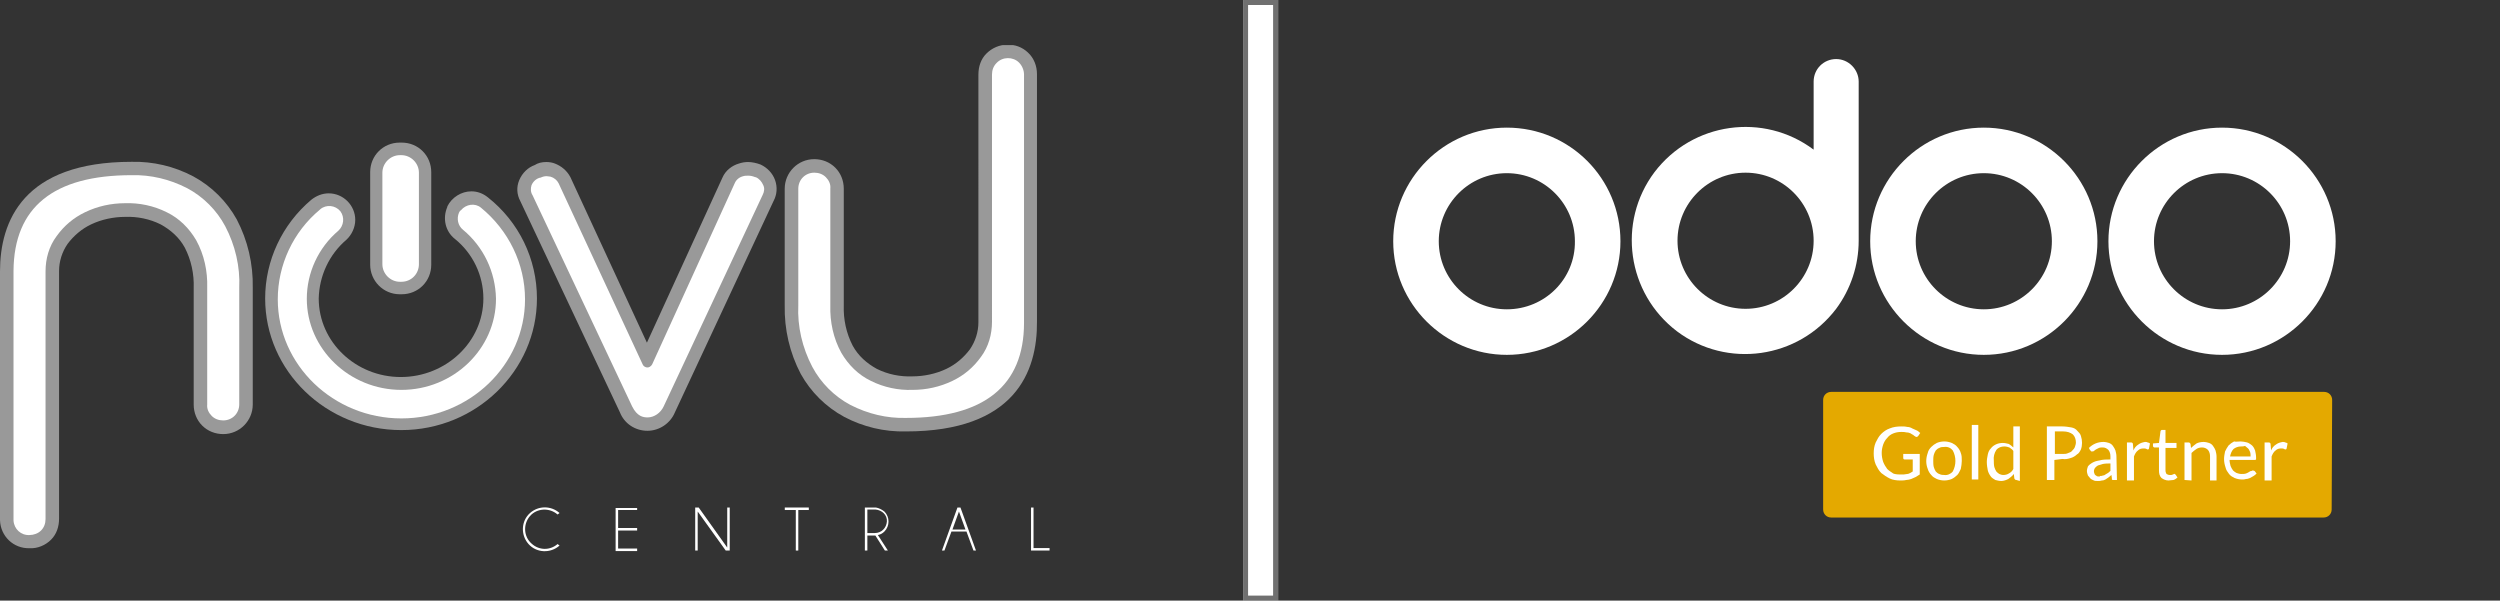 <?xml version="1.0" encoding="utf-8"?>
<!-- Generator: Adobe Illustrator 28.3.0, SVG Export Plug-In . SVG Version: 6.00 Build 0)  -->
<svg version="1.1" id="Capa_1" xmlns="http://www.w3.org/2000/svg" xmlns:xlink="http://www.w3.org/1999/xlink" x="0px" y="0px"
	 viewBox="0 0 499.5 120" style="enable-background:new 0 0 499.5 120;" xml:space="preserve">
<rect x="0" y="0" width="499.5" height="120" fill="#333333" stroke="none"/>
<style type="text/css">
	.st0{clip-path:url(#SVGID_00000089546342254094973620000016952598817195982466_);}
	.st1{clip-path:url(#SVGID_00000142881963839404585010000003685335087553859200_);}
	.st2{opacity:0.5;}
	.st3{clip-path:url(#SVGID_00000174575200955821792050000003480324132748401560_);}
	.st4{fill:#FFFFFF;}
	.st5{clip-path:url(#SVGID_00000175292716620411599710000014914671272231617215_);}
	.st6{clip-path:url(#SVGID_00000039116704553442799330000003057075639130973855_);}
	.st7{clip-path:url(#SVGID_00000154403296240504247600000006138481755521407634_);}
	.st8{clip-path:url(#SVGID_00000024719810029303388000000011132430146437565837_);}
	.st9{fill:none;stroke:#707070;}
	.st10{fill:#E4A900;}
</style>
<g id="Grupo_699" transform="translate(-416.635 -9795)">
	<g id="Grupo_697" transform="translate(416.635 9804)">
		<g>
			<defs>
				<rect id="SVGID_1_" y="0" width="209.7" height="101.1"/>
			</defs>
			<clipPath id="SVGID_00000031194093085862066480000005163747425570696854_">
				<use xlink:href="#SVGID_1_"  style="overflow:visible;"/>
			</clipPath>
			<g id="Grupo_696" style="clip-path:url(#SVGID_00000031194093085862066480000005163747425570696854_);">
				<g id="Grupo_695">
					<g>
						<defs>
							<rect id="SVGID_00000051357163514690007200000001993564569275157175_" y="0" width="209.7" height="101.1"/>
						</defs>
						<clipPath id="SVGID_00000033327079472627053580000008643863117069044618_">
							<use xlink:href="#SVGID_00000051357163514690007200000001993564569275157175_"  style="overflow:visible;"/>
						</clipPath>
						<g id="Grupo_694" style="clip-path:url(#SVGID_00000033327079472627053580000008643863117069044618_);">
							<g id="Grupo_681" transform="translate(156.786)" class="st2">
								<g id="Grupo_680">
									<g>
										<defs>
											<rect id="SVGID_00000078749675215642047290000014713748226328682164_" x="0" y="0" width="50.5" height="77.2"/>
										</defs>
										<clipPath id="SVGID_00000029730584807594001470000015969000827813705349_">
											<use xlink:href="#SVGID_00000078749675215642047290000014713748226328682164_"  style="overflow:visible;"/>
										</clipPath>
										<g id="Grupo_679" style="clip-path:url(#SVGID_00000029730584807594001470000015969000827813705349_);">
											<path id="Trazado_843" class="st4" d="M24.2,77.2c-4.3,0.1-8.5-0.9-12.3-2.9c-3.7-2-6.7-5-8.7-8.6C1,61.5-0.1,56.8,0,52
												V28.7c0-3.2,2.6-5.9,5.9-5.9c1.6,0,3.1,0.6,4.2,1.7c1.1,1.1,1.7,2.6,1.7,4.2V52c-0.1,2.8,0.5,5.6,1.8,8.1
												c1.1,2,2.8,3.5,4.8,4.6c2.2,1.1,4.7,1.6,7.1,1.5c2.3,0,4.7-0.5,6.8-1.5c1.9-0.9,3.5-2.3,4.7-3.9c1.1-1.6,1.7-3.5,1.7-5.4
												V5.9c0-1.6,0.5-3.1,1.6-4.2c2.3-2.3,6-2.4,8.3-0.2c1.2,1.1,1.8,2.7,1.8,4.3v49.3c0,0,0,0.1,0,0.1
												C50.5,65.3,46,77.2,24.2,77.2"/>
										</g>
									</g>
								</g>
							</g>
							<path id="Trazado_844" class="st4" d="M181,74.5c-3.8,0.1-7.6-0.8-11.1-2.6c-3.2-1.7-5.9-4.4-7.6-7.6c-2-3.8-3-8.1-2.8-12.3
								V28.7c0-1.8,1.4-3.2,3.2-3.2c0.9,0,1.7,0.3,2.3,0.9c0.6,0.6,1,1.4,0.9,2.3V52c-0.1,3.3,0.6,6.6,2.2,9.5
								c1.4,2.4,3.4,4.4,5.9,5.6c2.6,1.3,5.5,1.9,8.3,1.8c2.8,0,5.5-0.6,8-1.8c2.3-1.1,4.2-2.7,5.7-4.8c1.5-2,2.2-4.5,2.2-7V5.9
								c0-0.9,0.3-1.7,0.9-2.3c1.2-1.3,3.3-1.3,4.5-0.1c0.6,0.6,1,1.5,1,2.4v49.5c0,0,0,0.1,0,0.1C204.6,68.1,196.6,74.5,181,74.5"
								/>
							<g id="Grupo_684" transform="translate(0 23.332)" class="st2">
								<g id="Grupo_683">
									<g>
										<defs>
											<rect id="SVGID_00000146488238265004324450000012409092012801970876_" y="0" width="50.5" height="77.2"/>
										</defs>
										<clipPath id="SVGID_00000160907807844893807070000017673250668956060808_">
											<use xlink:href="#SVGID_00000146488238265004324450000012409092012801970876_"  style="overflow:visible;"/>
										</clipPath>
										<g id="Grupo_682" style="clip-path:url(#SVGID_00000160907807844893807070000017673250668956060808_);">
											<path id="Trazado_845" class="st4" d="M26.3,0c4.3-0.1,8.5,0.9,12.3,2.9c3.7,2,6.7,5,8.7,8.6c2.2,4.2,3.3,8.9,3.2,13.7
												v23.3c0,3.2-2.6,5.9-5.9,5.9c-1.6,0-3.1-0.6-4.2-1.7c-1.1-1.1-1.7-2.6-1.7-4.2V25.2c0.1-2.8-0.5-5.6-1.8-8.1
												c-1.1-2-2.8-3.5-4.8-4.6c-2.2-1.1-4.7-1.6-7.1-1.5c-2.3,0-4.7,0.5-6.8,1.5c-1.9,0.9-3.5,2.3-4.7,3.9
												c-1.1,1.6-1.7,3.5-1.7,5.4v49.5c0,1.6-0.5,3.1-1.6,4.2c-1.1,1.1-2.7,1.8-4.3,1.7c-3.2,0.1-5.8-2.4-5.9-5.6
												c0-0.1,0-0.2,0-0.3V22c0,0,0-0.1,0-0.1C0,11.9,4.6,0,26.3,0"/>
										</g>
									</g>
								</g>
							</g>
							<path id="Trazado_846" class="st4" d="M26.3,26c3.8-0.1,7.6,0.8,11.1,2.6c3.2,1.7,5.9,4.4,7.6,7.6c2,3.8,3,8.1,2.8,12.3v23.3
								c0,1.8-1.4,3.2-3.2,3.2c-0.9,0-1.7-0.3-2.3-0.9c-0.6-0.6-1-1.4-0.9-2.3V48.5c0.1-3.3-0.6-6.6-2.2-9.5
								c-1.4-2.4-3.4-4.4-5.9-5.6c-2.6-1.3-5.5-1.9-8.3-1.8c-2.8,0-5.5,0.6-8,1.8c-2.3,1.1-4.2,2.7-5.7,4.8c-1.5,2-2.2,4.5-2.2,7
								v49.5c0,0.9-0.3,1.7-0.9,2.3c-0.6,0.6-1.5,0.9-2.3,0.9C4.2,98,2.8,96.7,2.7,95c0-0.1,0-0.2,0-0.3V45.2c0,0,0-0.1,0-0.1
								C2.8,32.4,10.7,26,26.3,26"/>
							<g id="Grupo_687" transform="translate(103.353 23.371)" class="st2">
								<g id="Grupo_686">
									<g>
										<defs>
											<rect id="SVGID_00000021087159968335935110000016842489564763154821_" x="0" y="0" width="51.8" height="53.7"/>
										</defs>
										<clipPath id="SVGID_00000056398496910713067880000014787547407467105717_">
											<use xlink:href="#SVGID_00000021087159968335935110000016842489564763154821_"  style="overflow:visible;"/>
										</clipPath>
										<g id="Grupo_685" style="clip-path:url(#SVGID_00000056398496910713067880000014787547407467105717_);">
											<path id="Trazado_847" class="st4" d="M26,53.7c-2.4,0-4.6-1.4-5.5-3.7L0.6,7.8C-0.1,6.5-0.2,5,0.4,3.6
												c0.6-1.4,1.7-2.5,3.1-3C4.1,0.2,4.9,0,5.8,0c0.6,0,1.2,0.1,1.7,0.3C8.8,0.8,9.9,1.7,10.6,3l15.3,33.1L41,3.1
												c0.6-1.4,1.9-2.4,3.3-2.8C44.9,0.1,45.5,0,46.1,0c0.8,0,1.7,0.2,2.5,0.5c1.3,0.6,2.4,1.7,2.9,3.1
												c0.5,1.4,0.4,2.9-0.3,4.2L31.5,50C30.6,52.2,28.4,53.7,26,53.7"/>
										</g>
									</g>
								</g>
							</g>
							<path id="Trazado_848" class="st4" d="M129.4,74.4c-0.9,0-2.1-0.2-3.1-2.2L106.4,30c-0.4-0.6-0.4-1.4-0.2-2
								c0.3-0.7,0.9-1.3,1.7-1.5l0.1,0c0.4-0.2,0.8-0.3,1.2-0.3c0.3,0,0.6,0.1,0.8,0.1c0.7,0.2,1.3,0.7,1.6,1.3l16.8,36.2
								c0.2,0.5,0.9,0.8,1.4,0.5c0.2-0.1,0.4-0.3,0.5-0.5l16.5-36.2c0.3-0.7,0.9-1.2,1.7-1.4c0.3-0.1,0.7-0.1,1-0.1
								c0.5,0,0.9,0.1,1.4,0.3c0,0,0,0,0.1,0c0.7,0.3,1.2,0.9,1.5,1.6c0.3,0.6,0.2,1.3-0.1,1.9l0,0l-19.8,42.3
								C132,73.5,130.7,74.4,129.4,74.4"/>
							<g id="Grupo_690" transform="translate(73.963 19.492)" class="st2">
								<g id="Grupo_689">
									<g>
										<defs>
											<rect id="SVGID_00000139975803966576096240000018135869785392999615_" x="0" y="0" width="12.2" height="30.3"/>
										</defs>
										<clipPath id="SVGID_00000008136309875876604380000003587757799290827163_">
											<use xlink:href="#SVGID_00000139975803966576096240000018135869785392999615_"  style="overflow:visible;"/>
										</clipPath>
										<g id="Grupo_688" style="clip-path:url(#SVGID_00000008136309875876604380000003587757799290827163_);">
											<path id="Trazado_849" class="st4" d="M0,24.4V5.9C0,2.6,2.6,0,5.9,0h0.4c3.3,0,5.9,2.6,5.9,5.9v18.5
												c0,3.3-2.6,5.9-5.9,5.9H5.9C2.6,30.3,0,27.6,0,24.4"/>
										</g>
									</g>
								</g>
							</g>
							<path id="Trazado_850" class="st4" d="M80.2,47.3h-0.3c-1.9,0-3.5-1.6-3.5-3.5V25.5c0-1.9,1.6-3.5,3.5-3.5h0.3
								c1.9,0,3.5,1.6,3.5,3.5v18.3C83.7,45.7,82.2,47.3,80.2,47.3C80.2,47.3,80.2,47.3,80.2,47.3"/>
							<path id="Trazado_851" class="st4" d="M111.4,99.7l0.4,0.3c-1.8,1.6-4.6,1.5-6.2-0.3c-1.6-1.8-1.5-4.6,0.3-6.2
								c1.7-1.5,4.2-1.5,5.9,0l-0.4,0.3c-1.6-1.4-4.1-1.3-5.5,0.3s-1.3,4.1,0.3,5.5C107.7,101,109.9,101,111.4,99.7"/>
							<path id="Trazado_852" class="st4" d="M127.3,92.4v0.5h-3.8v3.6h3.8V97h-3.8v3.6h3.8v0.5h-4.3v-8.6H127.3z"/>
							<path id="Trazado_853" class="st4" d="M139.6,92.4l5.7,8v-8h0.5v8.6H145l-5.6-7.8v7.8h-0.5v-8.6H139.6z"/>
							<path id="Trazado_854" class="st4" d="M159.5,92.9v8.1H159v-8.1h-2.2v-0.5h4.8v0.5H159.5z"/>
							<path id="Trazado_855" class="st4" d="M174.9,98h-1.6v3h-0.5v-8.6h2.2c0.6,0.1,1.2,0.4,1.7,0.8c1.1,1.1,1.1,2.9,0,4
								c-0.4,0.4-0.8,0.6-1.3,0.7l2,3.1h-0.6L174.9,98z M173.3,92.9v4.6h1.5c1.3,0,2.3-1,2.4-2.3s-1-2.3-2.3-2.4c0,0-0.1,0-0.1,0
								H173.3z"/>
							<path id="Trazado_856" class="st4" d="M191.9,92.4l3.1,8.6h-0.5l-1.4-3.8h-3l-1.4,3.8h-0.5l3.1-8.6H191.9z M192.9,96.8
								l-1.3-3.6l-1.3,3.6H192.9z"/>
							<path id="Trazado_857" class="st4" d="M206,101v-8.6h0.5v8.1h3.3v0.5H206z"/>
							<g id="Grupo_693" transform="translate(52.98 29.33)" class="st2">
								<g id="Grupo_692">
									<g>
										<defs>
											<rect id="SVGID_00000130638683615015824950000017425283775747325327_" x="0" y="0" width="54.3" height="47.6"/>
										</defs>
										<clipPath id="SVGID_00000017483955239555464100000001925439149348373672_">
											<use xlink:href="#SVGID_00000130638683615015824950000017425283775747325327_"  style="overflow:visible;"/>
										</clipPath>
										<g id="Grupo_691" style="clip-path:url(#SVGID_00000017483955239555464100000001925439149348373672_);">
											<path id="Trazado_858" class="st4" d="M27.2,47.6C12.2,47.6,0,35.8,0,21.3C0,13.7,3.4,6.5,9.2,1.6c1-0.8,2.2-1.3,3.5-1.3
												c2.9,0,5.3,2.4,5.3,5.3c0,1.5-0.7,3-1.8,4c-3.4,2.9-5.4,7.2-5.5,11.7c0,8.7,7.4,15.7,16.4,15.7S43.6,30,43.6,21.3
												c0-4.6-2.1-9-5.7-11.9c-1.9-1.5-2.5-4.1-1.5-6.4c0,0,0-0.1,0-0.1c0.9-1.8,2.8-3,4.8-3c1.2,0,2.3,0.4,3.3,1.2
												c6.2,4.9,9.8,12.3,9.8,20.2C54.3,35.8,42.1,47.6,27.2,47.6"/>
										</g>
									</g>
								</g>
							</g>
							<path id="Trazado_859" class="st4" d="M91.7,33.5L91.7,33.5c-0.5,1.2-0.2,2.6,0.8,3.4c4.1,3.4,6.5,8.4,6.6,13.8
								c0,10-8.5,18.2-18.9,18.2s-18.9-8.2-18.9-18.2c0-5.2,2.3-10.2,6.3-13.6c1.1-1,1.3-2.7,0.4-3.9c-1-1.2-2.8-1.4-4-0.4
								c0,0,0,0-0.1,0.1c-5.3,4.4-8.4,11-8.4,17.9c0,13.1,11.1,23.8,24.7,23.8s24.7-10.7,24.7-23.8c0-7.1-3.3-13.8-8.8-18.3
								c-1.2-1-3-0.7-4,0.5C91.9,33.1,91.8,33.3,91.7,33.5"/>
						</g>
					</g>
				</g>
			</g>
		</g>
	</g>
	<g id="Rectángulo_117" transform="translate(665 9795)">
		<rect x="0" y="0" class="st4" width="7" height="120"/>
		<rect x="0.5" y="0.5" class="st9" width="6" height="119"/>
	</g>
	<path class="st10" d="M882.5,9896.8c0,0.9-0.7,1.6-1.6,1.6h-98.4c-0.9,0-1.6-0.7-1.6-1.6v-21.9c0-0.9,0.7-1.6,1.6-1.6H881
		c0.9,0,1.6,0.7,1.6,1.6L882.5,9896.8z"/>
	<path class="st4" d="M796.2,9889.8c0.3,0,0.5,0,0.8,0c0.2,0,0.5-0.1,0.7-0.1c0.2,0,0.4-0.1,0.6-0.2l0.5-0.3v-2.4h-1.6
		c-0.2,0-0.3-0.1-0.3-0.3v-0.8h3.3v4.1c-0.3,0.2-0.5,0.3-0.8,0.5c-0.3,0.1-0.6,0.3-0.9,0.4c-0.3,0.1-0.7,0.2-1,0.2
		c-0.4,0.1-0.8,0.1-1.2,0.1c-0.7,0-1.5-0.1-2.1-0.4c-0.6-0.3-1.2-0.7-1.7-1.1c-0.5-0.5-0.8-1.1-1.1-1.7c-0.3-0.7-0.4-1.5-0.4-2.2
		c0-0.8,0.1-1.5,0.4-2.2c0.3-0.6,0.6-1.2,1.1-1.7c0.5-0.5,1.1-0.9,1.7-1.1c0.7-0.3,1.5-0.4,2.3-0.4c0.4,0,0.8,0,1.2,0.1
		c0.3,0,0.7,0.1,1,0.3c0.3,0.1,0.6,0.3,0.9,0.4c0.3,0.1,0.5,0.4,0.7,0.5l-0.4,0.6c-0.1,0.1-0.2,0.2-0.3,0.2c-0.1,0-0.2,0-0.3-0.1
		c-0.2-0.1-0.3-0.2-0.4-0.3c-0.2-0.1-0.4-0.2-0.5-0.3c-0.2-0.1-0.5-0.2-0.8-0.2c-0.4-0.1-0.7-0.1-1.1-0.1c-0.6,0-1.1,0.1-1.6,0.3
		c-0.5,0.2-0.9,0.5-1.2,0.9c-0.4,0.4-0.6,0.8-0.8,1.3c-0.2,0.6-0.3,1.1-0.3,1.7c0,0.6,0.1,1.2,0.3,1.8c0.2,0.5,0.5,1,0.8,1.4
		c0.4,0.4,0.8,0.6,1.2,0.9C795.1,9889.7,795.6,9889.8,796.2,9889.8z"/>
	<path class="st4" d="M805.1,9883.2c0.5,0,1,0.1,1.5,0.3c0.4,0.2,0.8,0.4,1.1,0.8c0.3,0.3,0.6,0.8,0.7,1.2c0.2,0.5,0.2,1,0.2,1.6
		c0,0.5-0.1,1.1-0.2,1.6c-0.2,0.4-0.4,0.9-0.7,1.2c-0.3,0.3-0.7,0.6-1.1,0.8c-1,0.4-2,0.4-3,0c-0.4-0.2-0.8-0.4-1.1-0.8
		c-0.3-0.3-0.6-0.8-0.7-1.2c-0.4-1-0.4-2.1,0-3.2c0.1-0.5,0.4-0.9,0.7-1.2c0.3-0.3,0.7-0.6,1.1-0.8
		C804.1,9883.3,804.6,9883.2,805.1,9883.2z M805.1,9889.9c0.6,0.1,1.3-0.2,1.7-0.7c0.7-1.3,0.7-2.9,0-4.2c-0.4-0.5-1-0.8-1.7-0.7
		c-0.3,0-0.7,0-1,0.2c-0.3,0.1-0.5,0.3-0.7,0.5c-0.2,0.3-0.3,0.6-0.4,0.9c-0.1,0.4-0.1,0.8-0.1,1.2c0,0.4,0,0.8,0.1,1.2
		c0.1,0.3,0.2,0.6,0.4,0.9c0.2,0.2,0.4,0.4,0.7,0.5C804.5,9889.9,804.8,9889.9,805.1,9889.9z"/>
	<path class="st4" d="M811.9,9879.9v10.9h-1.3v-10.9H811.9z"/>
	<path class="st4" d="M819.5,9890.9c-0.2,0-0.3-0.1-0.4-0.3l-0.1-0.9c-0.3,0.4-0.7,0.7-1.1,1c-0.4,0.2-0.9,0.4-1.4,0.4
		c-0.4,0-0.8-0.1-1.2-0.2c-0.3-0.2-0.7-0.4-0.9-0.7c-0.3-0.4-0.5-0.8-0.6-1.2c-0.1-0.5-0.2-1.1-0.2-1.7c0-0.5,0.1-1,0.2-1.5
		c0.1-0.5,0.3-0.9,0.6-1.2c0.3-0.4,0.6-0.6,1-0.8c0.4-0.2,0.9-0.3,1.4-0.3c0.4,0,0.8,0.1,1.2,0.2c0.3,0.2,0.6,0.4,0.9,0.7v-4.2h1.3
		v10.9L819.5,9890.9L819.5,9890.9z M816.9,9889.9c0.4,0,0.8-0.1,1.1-0.3c0.4-0.2,0.7-0.5,0.9-0.9v-3.6c-0.2-0.3-0.5-0.5-0.8-0.7
		c-0.3-0.1-0.6-0.2-1-0.2c-0.6,0-1.2,0.2-1.6,0.7c-0.4,0.6-0.6,1.4-0.5,2.1c0,0.4,0,0.9,0.1,1.3c0.1,0.3,0.2,0.6,0.4,0.9
		c0.2,0.2,0.4,0.4,0.6,0.5C816.3,9889.8,816.6,9889.9,816.9,9889.9L816.9,9889.9z"/>
	<path class="st4" d="M827.1,9886.9v4h-1.5v-10.7h3.1c0.6,0,1.2,0.1,1.8,0.2c0.5,0.1,0.9,0.3,1.2,0.7c0.3,0.3,0.6,0.6,0.7,1
		c0.3,0.9,0.3,1.9,0,2.7c-0.2,0.4-0.4,0.8-0.8,1c-0.3,0.3-0.8,0.6-1.2,0.7c-0.6,0.2-1.1,0.3-1.7,0.2L827.1,9886.9L827.1,9886.9z
		 M827.1,9885.7h1.7c0.4,0,0.7,0,1.1-0.2c0.3-0.1,0.6-0.2,0.8-0.5c0.2-0.2,0.4-0.4,0.5-0.7c0.1-0.3,0.2-0.6,0.2-0.9
		c0-0.6-0.2-1.2-0.6-1.6c-0.5-0.4-1.2-0.6-1.9-0.6h-1.7V9885.7z"/>
	<path class="st4" d="M839.6,9890.9H839c-0.1,0-0.2,0-0.3,0c-0.1-0.1-0.2-0.2-0.1-0.3l-0.1-0.7c-0.2,0.2-0.4,0.3-0.6,0.5
		c-0.2,0.1-0.4,0.3-0.6,0.4c-0.2,0.1-0.4,0.2-0.7,0.2c-0.3,0.1-0.5,0.1-0.8,0.1c-0.3,0-0.6,0-0.8-0.1c-0.2-0.1-0.5-0.2-0.7-0.4
		c-0.2-0.2-0.3-0.4-0.5-0.6c-0.1-0.3-0.2-0.6-0.2-0.9c0-0.3,0.1-0.6,0.2-0.9c0.2-0.3,0.5-0.5,0.8-0.7c0.5-0.3,0.9-0.4,1.5-0.5
		c0.7-0.2,1.4-0.2,2.2-0.2v-0.6c0-0.5-0.1-0.9-0.4-1.3c-0.3-0.3-0.7-0.5-1.1-0.5c-0.3,0-0.6,0-0.8,0.1c-0.2,0.1-0.4,0.2-0.6,0.3
		c-0.1,0.1-0.3,0.2-0.4,0.3c-0.1,0.1-0.2,0.1-0.4,0.1c-0.1,0-0.2,0-0.2-0.1c0,0-0.1-0.1-0.2-0.2l-0.2-0.4c0.8-0.8,1.8-1.2,2.9-1.2
		c0.4,0,0.8,0.1,1.1,0.2c0.3,0.1,0.6,0.3,0.8,0.6c0.2,0.3,0.4,0.6,0.5,0.9c0.1,0.4,0.2,0.8,0.2,1.2L839.6,9890.9L839.6,9890.9z
		 M836.2,9890.1c0.2,0,0.4,0,0.6-0.1c0.2,0,0.4-0.1,0.5-0.2c0.2-0.1,0.3-0.2,0.5-0.3c0.2-0.1,0.3-0.3,0.5-0.4v-1.5
		c-0.5,0-1,0-1.5,0.1c-0.4,0.1-0.7,0.2-1,0.3c-0.2,0.1-0.4,0.3-0.6,0.5c-0.1,0.2-0.2,0.4-0.2,0.6c0,0.2,0,0.3,0.1,0.5
		c0,0.1,0.1,0.3,0.3,0.4c0.1,0.1,0.3,0.2,0.4,0.2H836.2z"/>
	<path class="st4" d="M841.6,9890.9v-7.5h0.8c0.1,0,0.2,0,0.3,0.1c0.1,0.1,0.1,0.2,0.1,0.3l0.1,1.2c0.2-0.5,0.5-0.9,1-1.2
		c0.4-0.3,0.8-0.4,1.3-0.5c0.2,0,0.4,0,0.5,0.1c0.2,0,0.3,0.1,0.5,0.2l-0.2,1c0,0.1-0.1,0.2-0.2,0.2c-0.1,0-0.2,0-0.3-0.1
		c-0.2-0.1-0.4-0.1-0.6-0.1c-0.4,0-0.8,0.1-1.1,0.4c-0.4,0.3-0.6,0.7-0.8,1.2v4.8H841.6z"/>
	<path class="st4" d="M849.9,9891c-0.5,0-1-0.2-1.4-0.5c-0.4-0.4-0.5-0.9-0.5-1.5v-4.6h-0.9c-0.1,0-0.1,0-0.2-0.1
		c-0.1-0.1-0.1-0.1-0.1-0.2v-0.5l1.2-0.1l0.3-2.3c0-0.1,0-0.1,0.1-0.2c0.1-0.1,0.1-0.1,0.2-0.1h0.7v2.6h2.2v1h-2.2v4.5
		c0,0.3,0.1,0.5,0.2,0.7c0.2,0.1,0.4,0.2,0.6,0.2c0.1,0,0.2,0,0.4,0l0.3-0.1c0.1,0,0.1-0.1,0.2-0.1c0,0,0.1-0.1,0.1,0
		c0.1,0,0.1,0.1,0.2,0.1l0.4,0.6c-0.2,0.2-0.5,0.4-0.8,0.5C850.6,9890.9,850.2,9891,849.9,9891z"/>
	<path class="st4" d="M853.1,9890.9v-7.5h0.8c0.2,0,0.3,0.1,0.4,0.3l0.1,0.8c0.3-0.3,0.7-0.6,1.1-0.9c0.4-0.2,0.9-0.3,1.4-0.3
		c0.4,0,0.8,0.1,1.1,0.2c0.3,0.1,0.6,0.3,0.8,0.6c0.2,0.3,0.4,0.6,0.5,0.9c0.1,0.4,0.2,0.8,0.2,1.2v4.8h-1.3v-4.8
		c0-0.5-0.1-0.9-0.4-1.3c-0.3-0.3-0.7-0.5-1.2-0.5c-0.4,0-0.8,0.1-1.1,0.3c-0.3,0.2-0.7,0.5-1,0.8v5.5L853.1,9890.9L853.1,9890.9z"
		/>
	<path class="st4" d="M864.3,9883.2c0.4,0,0.9,0.1,1.3,0.2c0.4,0.1,0.7,0.4,1,0.6c0.3,0.3,0.5,0.7,0.6,1c0.1,0.5,0.2,0.9,0.2,1.4
		c0,0.2,0,0.4,0,0.4c0,0-0.1,0.1-0.3,0.1h-5c0,0.4,0.1,0.8,0.2,1.2c0.1,0.3,0.3,0.6,0.5,0.9c0.2,0.2,0.5,0.4,0.7,0.5
		c0.3,0.1,0.6,0.2,1,0.2c0.3,0,0.6,0,0.9-0.1c0.2-0.1,0.5-0.2,0.6-0.3c0.1-0.1,0.3-0.2,0.5-0.2c0.1-0.1,0.2-0.1,0.3-0.1
		c0.1,0,0.2,0.1,0.3,0.1l0.4,0.5c-0.2,0.2-0.4,0.4-0.6,0.5c-0.2,0.1-0.5,0.3-0.7,0.4c-0.3,0.1-0.5,0.2-0.8,0.2
		c-0.3,0.1-0.5,0.1-0.8,0.1c-0.5,0-1-0.1-1.5-0.3c-0.4-0.2-0.8-0.4-1.1-0.8c-0.3-0.4-0.6-0.8-0.7-1.3c-0.2-0.6-0.3-1.1-0.3-1.7
		c0-0.5,0.1-1,0.2-1.5c0.2-0.4,0.4-0.8,0.7-1.2c0.3-0.3,0.7-0.6,1.1-0.8C863.4,9883.3,863.8,9883.2,864.3,9883.2z M864.4,9884.2
		c-0.6,0-1.1,0.2-1.5,0.5c-0.4,0.4-0.6,1-0.7,1.5h4.1c0-0.3,0-0.6-0.1-0.9c-0.1-0.2-0.2-0.5-0.4-0.7c-0.2-0.2-0.4-0.3-0.6-0.5
		C864.9,9884.2,864.7,9884.2,864.4,9884.2L864.4,9884.2z"/>
	<path class="st4" d="M869.1,9890.9v-7.5h0.8c0.1,0,0.2,0,0.3,0.1c0.1,0.1,0.1,0.2,0.1,0.3l0.1,1.2c0.2-0.5,0.5-0.9,1-1.2
		c0.4-0.3,0.8-0.4,1.3-0.5c0.2,0,0.4,0,0.5,0.1c0.2,0,0.3,0.1,0.5,0.2l-0.2,1c0,0.1-0.1,0.2-0.2,0.2c-0.1,0-0.2,0-0.3-0.1
		c-0.2-0.1-0.4-0.1-0.6-0.1c-0.4,0-0.8,0.1-1.1,0.4c-0.4,0.3-0.6,0.7-0.8,1.2v4.8H869.1z"/>
	<path class="st4" d="M860.6,9820.5c-12.5,0-22.7,10.2-22.7,22.7s10.2,22.7,22.7,22.7c12.5,0,22.7-10.2,22.7-22.7
		S873.1,9820.5,860.6,9820.5z M860.6,9856.8c-7.5,0-13.6-6.1-13.6-13.6c0-7.5,6.1-13.6,13.6-13.6c7.5,0,13.6,6.1,13.6,13.6l0,0
		C874.2,9850.7,868.1,9856.8,860.6,9856.8z"/>
	<path class="st4" d="M813,9820.5c-12.5,0-22.7,10.2-22.7,22.7s10.2,22.7,22.7,22.7c12.5,0,22.7-10.2,22.7-22.7
		S825.5,9820.5,813,9820.5z M813,9856.8c-7.5,0-13.6-6.1-13.6-13.6c0-7.5,6.1-13.6,13.6-13.6c7.5,0,13.6,6.1,13.6,13.6l0,0
		C826.6,9850.7,820.5,9856.8,813,9856.8z"/>
	<path class="st4" d="M717.7,9820.5c-12.5,0-22.7,10.2-22.7,22.7s10.2,22.7,22.7,22.7c12.5,0,22.7-10.2,22.7-22.7
		S730.3,9820.5,717.7,9820.5z M717.7,9856.8c-7.5,0-13.6-6.1-13.6-13.6c0-7.5,6.1-13.6,13.6-13.6c7.5,0,13.6,6.1,13.6,13.6l0,0
		C731.4,9850.7,725.3,9856.8,717.7,9856.8z"/>
	<path class="st4" d="M783.5,9806.8c-2.5,0-4.5,2-4.5,4.5v13.6c-10-7.5-24.2-5.5-31.8,4.5c-7.5,10-5.5,24.2,4.5,31.8
		c10,7.5,24.2,5.5,31.8-4.5c2.9-3.9,4.5-8.7,4.5-13.6l0,0v-31.8C788,9808.9,786,9806.8,783.5,9806.8z M765.4,9856.7
		c-7.5,0-13.6-6.1-13.6-13.6c0-7.5,6.1-13.6,13.6-13.6s13.6,6.1,13.6,13.6l0,0C779,9850.6,772.9,9856.7,765.4,9856.7z"/>
</g>
</svg>
